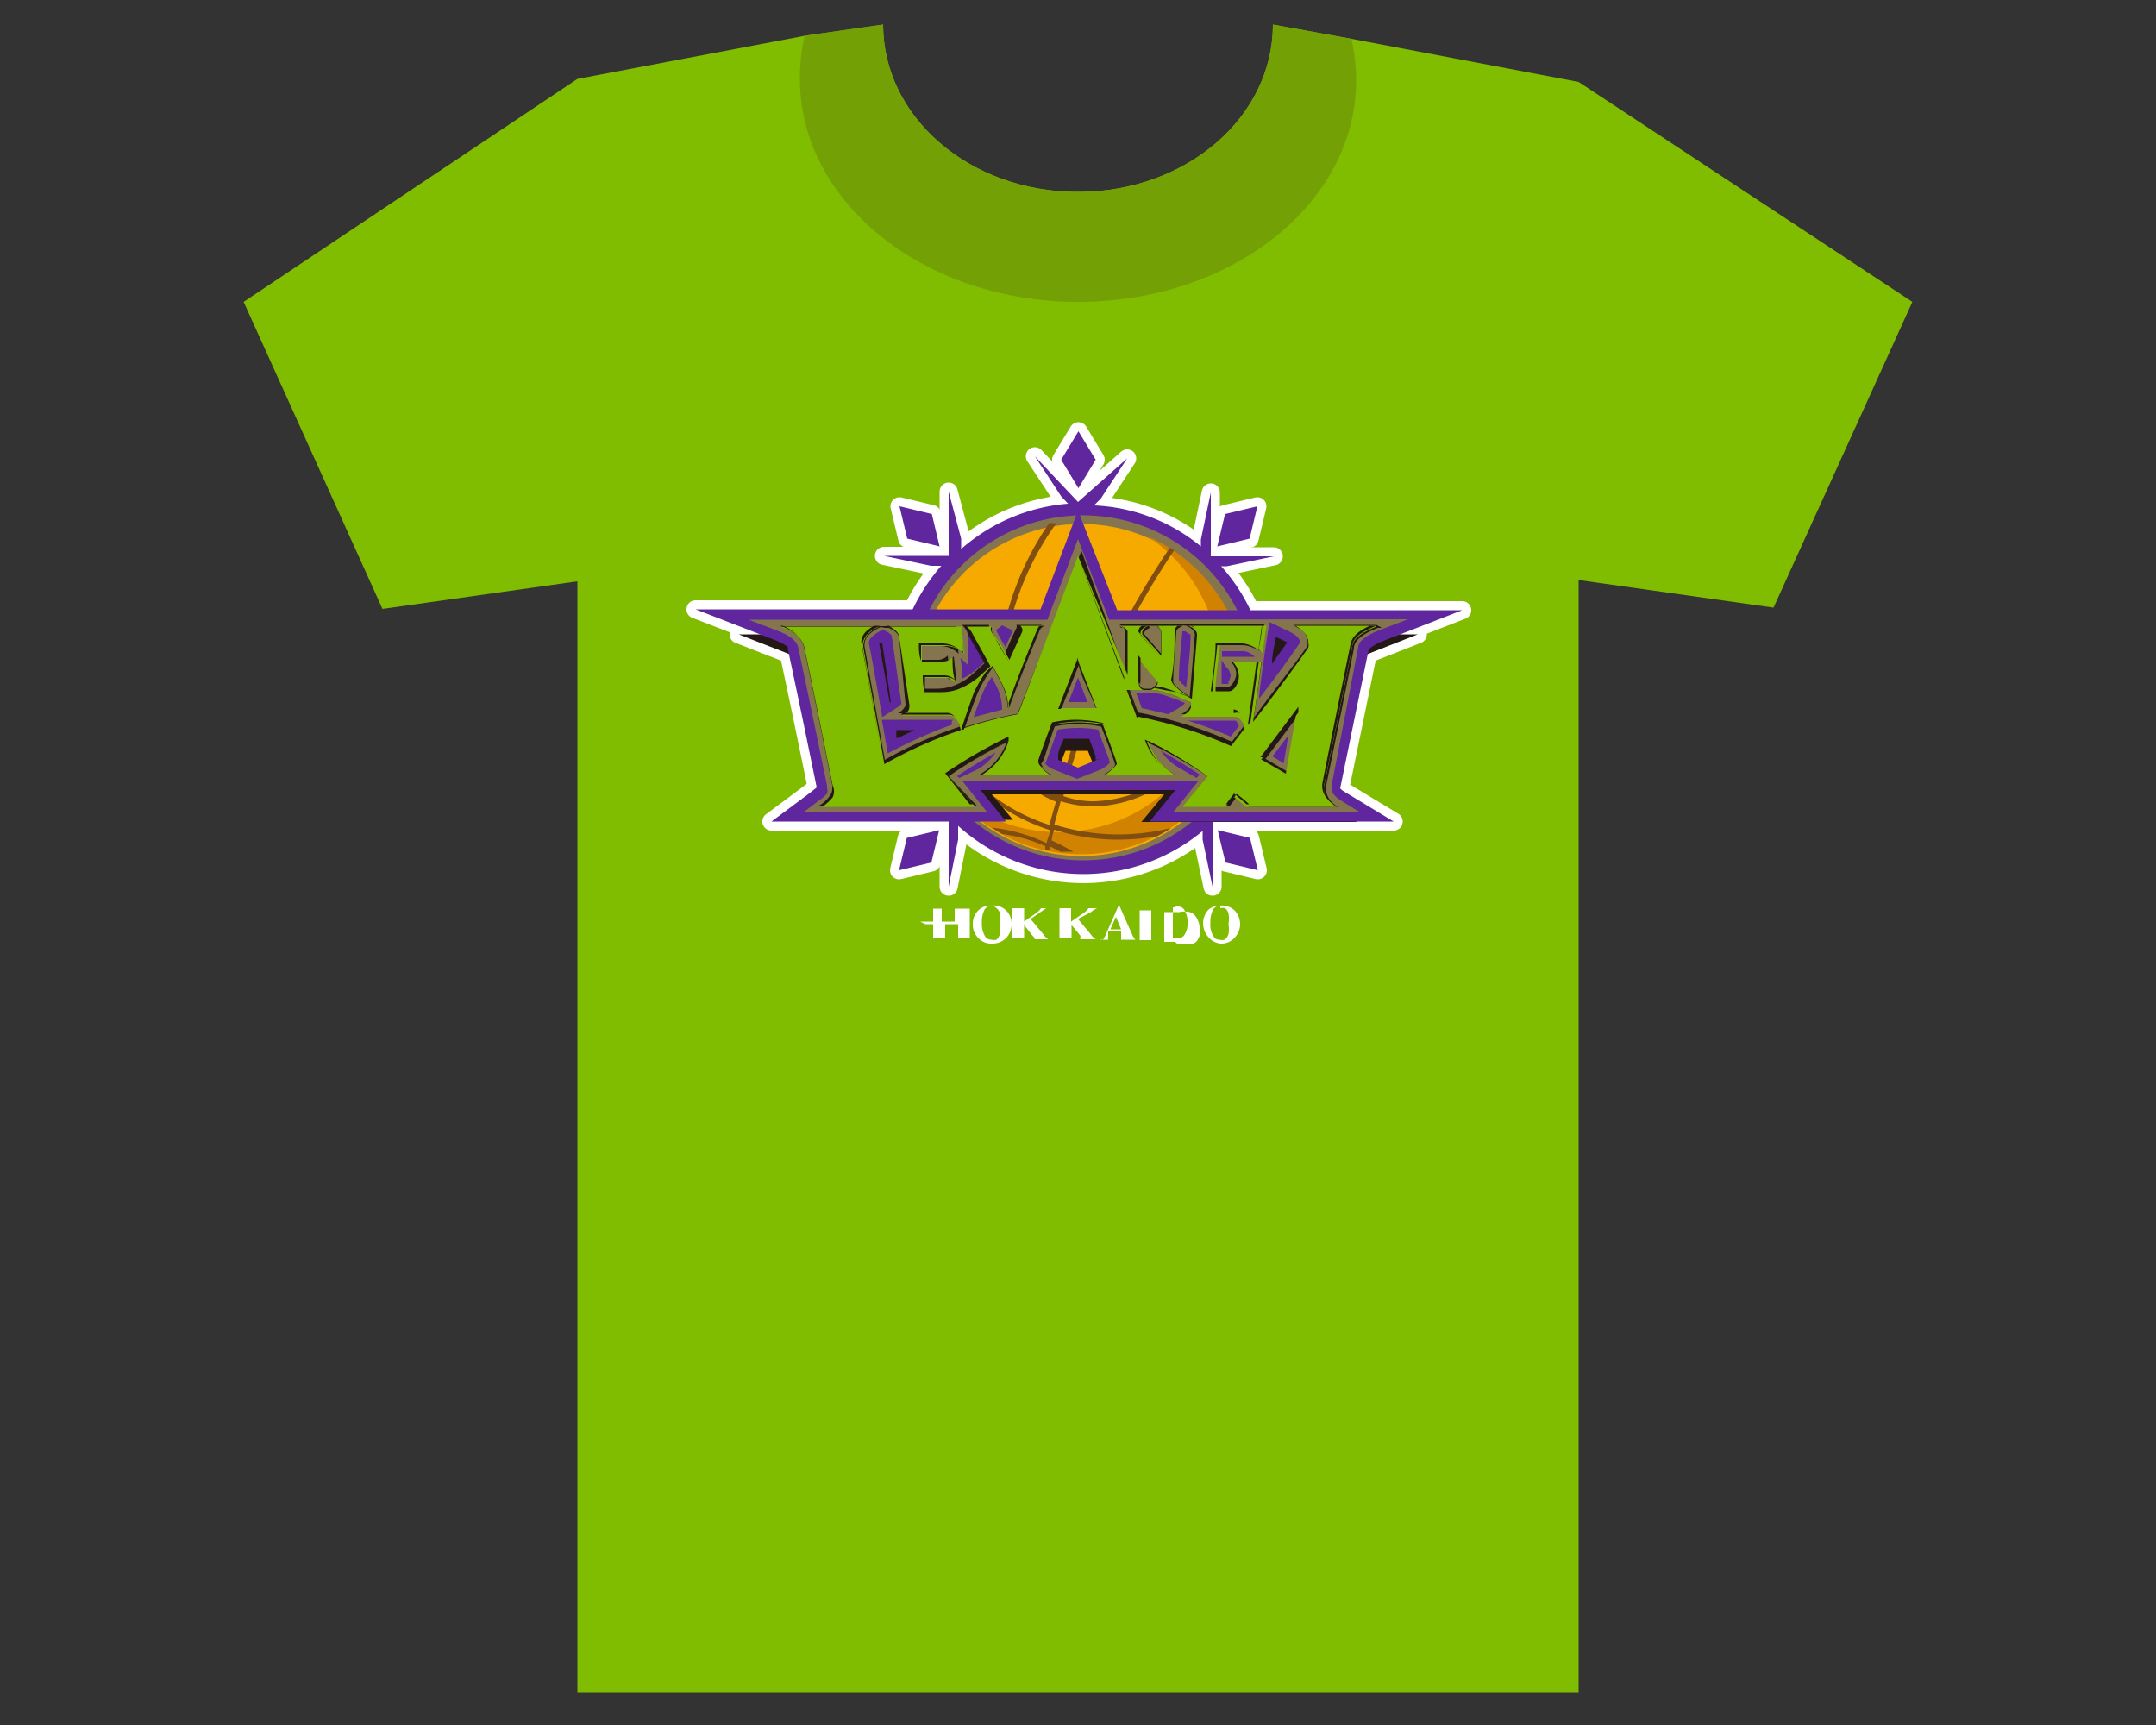 <svg id="レイヤー_1" data-name="レイヤー 1" xmlns="http://www.w3.org/2000/svg" viewBox="0 0 50 40"><rect x="0" y="0" width="50" height="40" fill="#333333" stroke="none"/><defs><style>.cls-1{fill:#80bc00;}.cls-2{fill:#73a004;}.cls-3{fill:#fff;}.cls-4{fill:none;stroke:#fff;stroke-linejoin:round;stroke-width:0.42px;}.cls-5{fill:#60269e;}.cls-11,.cls-6{fill:#85754e;}.cls-6,.cls-7,.cls-8{fill-rule:evenodd;}.cls-7{fill:#f6aa00;}.cls-8{fill:#d18200;}.cls-9{fill:#824e10;}.cls-10{fill:#231815;}</style></defs><title>icon</title><path class="cls-1" d="M44.35,7l-3.22,7.09-4.52-.64v25.8H13.39V13.48l-4.52.64L5.65,7l7.74-5.17,5.27-1L20.48.57c0,2.14,2,3.88,4.52,3.88S29.52,2.71,29.52.57L31.34.9l5.27,1Z"/><path class="cls-2" d="M31.45,1.86C31.45,4.72,28.56,7,25,7s-6.45-2.31-6.45-5.17a4.49,4.49,0,0,1,.11-1L20.48.57c0,2.14,2,3.88,4.52,3.88S29.52,2.71,29.52.57L31.34.9A4.49,4.49,0,0,1,31.45,1.86Z"/><path class="cls-3" d="M29.38,16h0v-.22l0-.3a4.24,4.24,0,0,0-1.06-2.35h.13l1.09-.23-1.46,0,0-1.48-.23,1.09v.16a4.17,4.17,0,0,0-2.48-.95l.16-.16.61-.93L25,11.64,24,10.58l.61.93.16.17a4.28,4.28,0,0,0-2.48,1.05v-.24L22,11.4v1.49h-1.5l1.09.23h.24a4.33,4.33,0,0,0-1.06,2.46l0,.3v.34a4.37,4.37,0,0,0,.94,2.44L22,19H22v1.56l.22-1.09v-.32a4.33,4.33,0,0,0,5.67.12v.2l.23,1.09v-1.5c.07-.06.13-.13.2-.2l.18-.22a4.27,4.27,0,0,0,.92-2.35Z"/><path class="cls-4" d="M29.38,16h0v-.22l0-.3a4.24,4.24,0,0,0-1.06-2.35h.13l1.09-.23-1.46,0,0-1.48-.23,1.09v.16a4.17,4.17,0,0,0-2.48-.95l.16-.16.61-.93L25,11.64,24,10.58l.61.93.16.17a4.28,4.28,0,0,0-2.48,1.05v-.24L22,11.4v1.49h-1.5l1.09.23h.24a4.33,4.33,0,0,0-1.06,2.46l0,.3v.34a4.37,4.37,0,0,0,.94,2.44L22,19H22v1.56l.22-1.09v-.32a4.33,4.33,0,0,0,5.67.12v.2l.23,1.09v-1.5c.07-.06.13-.13.2-.2l.18-.22a4.27,4.27,0,0,0,.92-2.35Z"/><polygon class="cls-3" points="29.16 11.74 28.41 11.92 28.23 12.67 28.98 12.49 29.16 11.74"/><polygon class="cls-4" points="29.16 11.74 28.41 11.92 28.23 12.67 28.98 12.49 29.16 11.74"/><polygon class="cls-3" points="21.79 12.67 21.61 11.92 20.86 11.74 21.04 12.49 21.79 12.67"/><polygon class="cls-4" points="21.79 12.67 21.61 11.92 20.86 11.74 21.04 12.49 21.79 12.67"/><polygon class="cls-3" points="28.24 19.25 28.42 20 29.17 20.18 28.99 19.43 28.24 19.25"/><polygon class="cls-4" points="28.24 19.25 28.42 20 29.17 20.18 28.99 19.43 28.24 19.25"/><polygon class="cls-3" points="25.41 10.66 25.01 10 24.61 10.66 25.01 11.32 25.41 10.66"/><polygon class="cls-4" points="25.41 10.66 25.01 10 24.61 10.66 25.01 11.32 25.41 10.66"/><polygon class="cls-3" points="20.85 20.18 21.6 20 21.78 19.25 21.03 19.43 20.85 20.18"/><polygon class="cls-4" points="20.85 20.18 21.6 20 21.78 19.25 21.03 19.43 20.85 20.18"/><path class="cls-3" d="M30.38,18.37h0c.19-.95.39-1.89.58-2.84h0s0,0,.06-.06a.68.68,0,0,1,.23-.12l1.63-.64H25.78l-.77-2-.77,2H17.13l1.64.64a1.06,1.06,0,0,1,.25.13l0,0h0c.2.95.39,1.89.59,2.84h0l-.14.1-.79.59h4.81L23,18.42h4l-.09.11-.44.53h5l-1-.61-.1-.08m-4.95-.59h0L25,18l-.41-.16h0a.42.42,0,0,1,0-.1,3.43,3.43,0,0,1,.12-.33l.26,0,.26,0c.05.13.1.25.13.35l0,.08Zm3.61-2c0-.19.05-.39.07-.54l.16.07.08.05,0,0-.29.4Z"/><path class="cls-4" d="M30.38,18.37h0c.19-.95.39-1.89.58-2.84h0s0,0,.06-.06a.68.68,0,0,1,.23-.12l1.63-.64H25.78l-.77-2-.77,2H17.13l1.64.64a1.06,1.06,0,0,1,.25.13l0,0h0c.2.95.39,1.89.59,2.84h0l-.14.1-.79.59h4.81L23,18.42h4l-.09.11-.44.53h5l-1-.61Zm-4.95-.59h0L25,18l-.41-.16h0a.42.42,0,0,1,0-.1,3.43,3.43,0,0,1,.12-.33l.26,0,.26,0c.05.13.1.25.13.35l0,.08Zm3.61-2c0-.19.05-.39.07-.54l.16.07.08.05,0,0-.29.4Z"/><path class="cls-3" d="M31.08,18.28h0l.66-3.21h0a.28.28,0,0,1,.06-.06,1.16,1.16,0,0,1,.26-.14l1.85-.72h-8L25,11.84l-.87,2.29h-8l1.86.72a1.3,1.3,0,0,1,.28.15l0,.05h0c.23,1.07.45,2.13.67,3.21h0l-.15.12-.9.67h5.44l-.59-.73h4.52l-.6.73h5.66l-1.14-.69a.4.4,0,0,1-.11-.09m-10.44-2-.24-1.35.07,0c.07.46.14.92.2,1.38Zm.16.84a1.16,1.16,0,0,1,0-.18h.43c-.13.05-.26.12-.39.18m4.68.48h0L25,17.8l-.46-.18h0l0-.11c0-.11.08-.24.13-.38l.3,0,.29,0c.06.16.11.29.15.41l0,.08h0m4.41-2.68-.32.45h0c0-.22.06-.45.09-.62l.17.08.1.05Z"/><path class="cls-4" d="M31.08,18.28h0l.66-3.21h0a.28.28,0,0,1,.06-.06,1.16,1.16,0,0,1,.26-.14l1.85-.72h-8L25,11.84l-.87,2.29h-8l1.86.72a1.3,1.3,0,0,1,.28.15l0,.05h0c.23,1.07.45,2.13.67,3.21h0l-.15.12-.9.67h5.44l-.59-.73h4.52l-.6.73h5.66l-1.14-.69A.4.4,0,0,1,31.08,18.28Zm-10.44-2-.24-1.35.07,0c.07.46.14.92.2,1.38Zm.16.84a1.16,1.16,0,0,1,0-.18h.43C21.06,17,20.93,17.07,20.8,17.13Zm4.68.48h0L25,17.8l-.46-.18h0l0-.11c0-.11.08-.24.13-.38l.3,0,.29,0c.06.16.11.29.15.41l0,.08Zm4.41-2.68-.32.45h0c0-.22.06-.45.09-.62l.17.08.1.05Z"/><path class="cls-5" d="M29.38,16h0v-.22l0-.3a4.24,4.24,0,0,0-1.06-2.35h.13l1.09-.23-1.46,0,0-1.48-.23,1.09v.16a4.17,4.17,0,0,0-2.48-.95l.16-.16.61-.93L25,11.64,24,10.58l.61.93.16.17a4.28,4.28,0,0,0-2.48,1.05v-.24L22,11.4v1.49h-1.5l1.09.23h.24a4.33,4.33,0,0,0-1.06,2.46l0,.3v.34a4.37,4.37,0,0,0,.94,2.44L22,19H22v1.56l.22-1.09v-.32a4.33,4.33,0,0,0,5.67.12v.2l.23,1.09v-1.5c.07-.06.13-.13.2-.2l.18-.22a4.27,4.27,0,0,0,.92-2.35Z"/><polygon class="cls-5" points="29.16 11.74 28.41 11.92 28.23 12.67 28.98 12.49 29.16 11.74"/><polygon class="cls-5" points="21.79 12.67 21.61 11.92 20.86 11.74 21.04 12.49 21.79 12.67"/><polygon class="cls-5" points="28.24 19.25 28.42 20 29.17 20.18 28.99 19.43 28.24 19.25"/><polygon class="cls-5" points="25.41 10.66 25.01 10 24.61 10.66 25.01 11.32 25.41 10.66"/><polygon class="cls-5" points="20.85 20.18 21.6 20 21.78 19.25 21.03 19.43 20.85 20.18"/><path class="cls-6" d="M29.12,16a4,4,0,1,1-4-4.05,4,4,0,0,1,4,4.05"/><path class="cls-7" d="M28.93,16a3.85,3.85,0,1,1-3.85-3.85A3.85,3.85,0,0,1,28.93,16"/><path class="cls-8" d="M26.59,12.42A3.74,3.74,0,1,1,22,18.29a3.85,3.85,0,1,0,4.58-5.87"/><path class="cls-9" d="M24.42,19.23a4.86,4.86,0,0,0,1.52.24,5.29,5.29,0,0,0,.9-.08,3.37,3.37,0,0,0,.32-.19,5.29,5.29,0,0,1-1.22.15,5,5,0,0,1-1.49-.23q.07-.26.15-.54a2.62,2.62,0,0,0,.75.12h0a3,3,0,0,0,1.94-.76,7.46,7.46,0,0,0,1.64-2.15c0-.08,0-.15,0-.23a2,2,0,0,1-.11.2,7,7,0,0,1-1.58,2.09,3,3,0,0,1-1.87.73,2.08,2.08,0,0,1-.71-.12,18.67,18.67,0,0,1,2.57-5.7l-.1-.06a18.57,18.57,0,0,0-2.59,5.72,1.91,1.91,0,0,1-.78-.55A2.94,2.94,0,0,1,23.23,16a6.73,6.73,0,0,1,1.27-3.87l-.17,0A6.94,6.94,0,0,0,23.11,16,3,3,0,0,0,23.65,18a2,2,0,0,0,.84.59q-.09.29-.15.54a4.47,4.47,0,0,1-3.07-3.69c0,.12,0,.25,0,.37a4.58,4.58,0,0,0,3.08,3.44c0,.1-.06.2-.08.3A4,4,0,0,0,23,19.19l.24.15a3.64,3.64,0,0,1,1,.28l0,.09.12,0,0-.08.23.12.3,0a4.66,4.66,0,0,0-.5-.26c0-.1.05-.21.08-.32"/><path class="cls-3" d="M23,21a.4.4,0,0,1,.33.11.42.42,0,0,1,.13.32.44.44,0,0,1-.45.45.41.41,0,0,1-.35-.16.43.43,0,0,1-.1-.29.42.42,0,0,1,.13-.32A.39.39,0,0,1,23,21m0,0a.19.19,0,0,0-.18.12.63.63,0,0,0-.05.28.56.56,0,0,0,.08.32.18.18,0,0,0,.15.07.2.2,0,0,0,.11,0,.32.32,0,0,0,.08-.13.71.71,0,0,0,0-.23.77.77,0,0,0,0-.25.23.23,0,0,0-.08-.12A.2.2,0,0,0,23,21"/><path class="cls-3" d="M23.9,21.31l.3.36a.37.37,0,0,0,.11.11l.07,0v0h-.45v0H24a0,0,0,0,0,0,0,.21.21,0,0,0-.06-.09l-.19-.24,0,0v.3l0,0h.07v0h-.43v0h.09l0,0v-.69l0,0h-.09v0h.43v0h-.07s0,0,0,0v.31l.31-.22s.08-.07.08-.09a0,0,0,0,0,0,0H24v0h.36v0h-.1l-.13.09Z"/><path class="cls-3" d="M25,21.31l.3.36a.37.37,0,0,0,.11.11l.07,0v0H25v0h.05a0,0,0,0,0,0,0,.16.16,0,0,0,0-.09l-.2-.24,0,0v.22s0,.07,0,.08l0,0h.07v0h-.43v0h.08l0,0a.54.54,0,0,0,0-.08v-.53a.38.38,0,0,0,0-.08s0,0,0,0h-.08v0h.42v0h-.07s0,0,0,0,0,0,0,.08v.23l.32-.22s.08-.07.08-.09a.05.05,0,0,0,0,0h-.07v0h.36v0h-.09a.72.72,0,0,0-.14.09Z"/><path class="cls-3" d="M26,21.6h-.3l0,.08s0,0,0,.05a.07.07,0,0,0,0,.06h.08v0h-.28v0a.11.11,0,0,0,.08,0,.69.69,0,0,0,.07-.13l.3-.68h0l.31.7a.42.42,0,0,0,.07.11l.06,0v0h-.41v0H26a0,0,0,0,0,0,0v0a.11.11,0,0,1,0,0Zm0-.05-.12-.29-.13.29Z"/><path class="cls-3" d="M26.79,21.8v0h-.45v0h.09l0,0v-.69l0,0h-.09v0h.45v0H26.7s0,0,0,0v.69l0,0h.09Z"/><path class="cls-3" d="M27.25,21.84h-.37v0H27l0,0a.54.54,0,0,0,0-.08v-.53a.38.38,0,0,0,0-.08s0,0,0,0h-.08v0h.43a.55.55,0,0,1,.24,0,.28.28,0,0,1,.17.15.48.48,0,0,1,.06.24.41.41,0,0,1,0,.16.54.54,0,0,1-.07.13.41.41,0,0,1-.11.07l-.14,0h-.18Zm0-.8H27.2v.66s0,.06,0,.06v0h.1a.19.19,0,0,0,.16-.07.47.47,0,0,0,.08-.3.48.48,0,0,0-.06-.26.16.16,0,0,0-.1-.1.26.26,0,0,0-.14,0"/><path class="cls-3" d="M28.3,21a.43.43,0,0,1,.33.11.46.46,0,0,1,.13.32.45.45,0,0,1-.1.28.41.41,0,0,1-.35.17A.42.42,0,0,1,28,21.7a.48.48,0,0,1-.1-.29.46.46,0,0,1,.13-.32A.41.41,0,0,1,28.3,21m0,0a.19.19,0,0,0-.18.12.63.63,0,0,0-.05.28.49.49,0,0,0,.08.32.15.15,0,0,0,.14.07.18.18,0,0,0,.11,0,.25.25,0,0,0,.09-.13.71.71,0,0,0,0-.23.77.77,0,0,0,0-.25.23.23,0,0,0-.08-.12.2.2,0,0,0-.11,0"/><path class="cls-3" d="M22.41,21.07s0,0,0,0h.09v0h-.45v0h.09l0,0v.3h-.3v-.22s0-.07,0-.08,0,0,0,0H22v0h-.44v0h.08s0,0,0,0,0,0,0,.08v.22h-.3l.12.06h.18v.26s0,.06,0,.07l0,0h-.09v0H22v0h-.08l0,0s0,0,0-.07v-.26h.3v.33l0,0h-.09v0h.45v0h-.09l0,0v-.69"/><path class="cls-10" d="M30.38,18.37h0c.19-.95.39-1.89.58-2.84h0s0,0,.06-.06a.68.68,0,0,1,.23-.12l1.63-.64H25.78l-.77-2-.77,2H17.13l1.64.64a1.06,1.06,0,0,1,.25.13l0,0h0c.2.95.39,1.89.59,2.84h0l-.14.1-.79.59h4.81L23,18.42h4l-.09.11-.44.53h5l-1-.61-.1-.08m-4.95-.59h0L25,18l-.41-.16h0a.42.42,0,0,1,0-.1,3.43,3.43,0,0,1,.12-.33l.26,0,.26,0c.05.13.1.25.13.35l0,.08Zm3.61-2c0-.19.05-.39.07-.54l.16.07.08.05,0,0-.29.4Z"/><path class="cls-5" d="M31.08,18.28h0l.66-3.21h0a.28.28,0,0,1,.06-.06,1.16,1.16,0,0,1,.26-.14l1.85-.72h-8L25,11.84l-.87,2.29h-8l1.86.72a1.3,1.3,0,0,1,.28.15l0,.05h0c.23,1.07.45,2.13.67,3.21h0l-.15.12-.9.67h5.44l-.59-.73h4.52l-.6.73h5.66l-1.14-.69a.4.4,0,0,1-.11-.09m-10.44-2-.24-1.35.07,0c.07.46.14.92.2,1.38Zm.16.84a1.16,1.16,0,0,1,0-.18h.43c-.13.05-.26.12-.39.18m4.68.48h0L25,17.8l-.46-.18h0l0-.11c0-.11.08-.24.13-.38l.3,0,.29,0c.06.16.11.29.15.41l0,.08h0m4.41-2.68-.32.45h0c0-.22.06-.45.09-.62l.17.08.1.05Z"/><path class="cls-11" d="M25.72,14.37,25,12.5l-.71,1.87H17.36l.68.26c.32.12.45.27.47.38.23,1.07.45,2.14.67,3.21v.06a.16.16,0,0,1,0,.12,1,1,0,0,1-.21.18l-.33.25h4.25l-.58-.73h5.49l-.41.51-.18.22h4.32l-.42-.26c-.18-.11-.23-.2-.23-.3v-.05L31.5,15c0-.11.15-.25.47-.38l.68-.26Zm4.16,2.68-.11.65-.26-.16.37-.49m-1.45-1.59a.31.31,0,0,1,.11.2v0h0a.37.37,0,0,1-.05.15l0,.05h-.16c0-.18,0-.36,0-.55Zm.69-.23h-.78l0-.13h.42a.41.41,0,0,1,.34.13m-.37,1.61-.19.24a9.63,9.63,0,0,0-1-.37h1.12a.72.72,0,0,1,.07.11h0m-1.41-.39-.23.13-.61-.14-.13-.35h.34a1.18,1.18,0,0,1,.31.05l.31.11.17.07h0a.42.42,0,0,1-.15.12m.28-1.72c0,.41-.06.82-.1,1.24l-.11-.1-.06-.07h0c0-.38.05-.75.08-1.13h0l.07,0h0l.1.07s0,0,0,0h0m-6.7,1.62s0,0,0,0a.24.24,0,0,1-.09.08l-.34.22c-.1-.57-.2-1.15-.31-1.72v0a.17.17,0,0,1,.06-.13.62.62,0,0,1,.24-.16h.06c.14.06.17.12.17.13.08.53.15,1.06.23,1.59Zm1.2.47a11.24,11.24,0,0,0-1.5.67c-.05-.26-.09-.52-.14-.78H22s0,0,.07,0,0,0,0,.07m.15-1.55.23.21,0-.35c0-.16,0-.33,0-.49a.36.36,0,0,1,.07.1l0,.07.11.19c.06.12.14.26.22.4l-.17.15a1.51,1.51,0,0,1-.37.25h0c0-.17,0-.35-.05-.52m1,1.23-.68.18c.06-.18.13-.36.2-.54A1.92,1.92,0,0,1,23,15.7l.12.23a1.26,1.26,0,0,1,.12.49v.08m0-2,.25.12h0c-.06.13-.12.26-.17.39l-.07-.12a3.08,3.08,0,0,1-.15-.28ZM25,16.28h-.22l.22-.57.22.57H25m-.75,1.41h0l.1-.27.18-.5a2.78,2.78,0,0,1,.94,0c.07.21.14.39.19.53a1.65,1.65,0,0,1,.07.2.17.17,0,0,1,0,.05l-.08.07-.11.07-.56.22-.55-.22a.55.55,0,0,1-.14-.08l-.06-.06m5.2-3.28.46.22c.21.1.26.19.26.26h0v0h0c-.22.33-.57.81-.95,1.3,0-.26.25-1.84.25-1.84m-7.2,3.68L22.19,18c.27-.18.58-.37.9-.55a1.31,1.31,0,0,1-.4.38Zm5.07-.25a1.31,1.31,0,0,1-.4-.38c.32.18.63.37.9.55l-.07.08Z"/><path class="cls-10" d="M31.92,14.49h-2l.07,0c.23.11.33.23.33.38a.19.19,0,0,1,0,.11c-.28.41-.76,1-1.24,1.66l.18-1.3v0h-.72l0,0a.42.42,0,0,1,.13.28v0c0,.11-.1.32-.21.31h-.29c0-.34.07-.68.1-1h.53a.55.55,0,0,1,.43.17l0,0v0l.09-.63v0H25.87l.07,0c.1.05.14.1.14.13h0c0,.31,0,.62,0,.94l-1-2.77L23.6,16.55a10.42,10.42,0,0,0-1.22.31c.09-.26.18-.51.28-.76a3,3,0,0,1,.37-.63c.1.19.19.36.21.41a1.35,1.35,0,0,1,.13.54v0s0,0,0,0h0c.22-.59.45-1.18.7-1.77a.19.19,0,0,1,0-.09l.09-.07.09,0h-.82l.08,0,.06,0a.09.09,0,0,1,0,.08v0c-.1.2-.19.41-.28.62-.06-.11-.12-.22-.19-.33h0l-.16-.31a.07.07,0,0,1,0-.06s0,0,0,0l.06,0,.09,0h-.78l0,0a.61.61,0,0,1,.12.16h0c0,.06.23.42.4.73l-.23.21a1.33,1.33,0,0,1-.51.32,1.17,1.17,0,0,1-.35.06h-.4c0-.1,0-.19,0-.29h.47a.32.32,0,0,1,.23.1l0,0v0l-.06-.58v0l0,0a.33.33,0,0,1-.21.1h-.48c0-.11,0-.21,0-.32h.52a.61.61,0,0,1,.42.18l0,0v0l-.06-.64H18l.09,0c.33.13.51.29.55.47.23,1.07.44,2.13.66,3.21a.19.19,0,0,1,0,.08.26.26,0,0,1-.06.18.84.84,0,0,1-.24.22l0,0h3.65L22,18a9.86,9.86,0,0,1,1.34-.78,1.38,1.38,0,0,1-.62.74l-.06,0h1.83l-.1,0c-.06,0-.28-.17-.27-.24h0s.15-.43.32-.87a2.55,2.55,0,0,1,1.1,0c.17.44.32.84.32.88h0c0,.07-.22.22-.27.24l-.1,0h1.83l-.06,0a1.38,1.38,0,0,1-.62-.74A9.86,9.86,0,0,1,28,18l-.56.7,0,0h1.07l.18-.23a3.16,3.16,0,0,1,.27.24h2.14l-.06,0a.49.49,0,0,1-.29-.4.17.17,0,0,1,0-.07c.22-1.07.44-2.14.65-3.21,0-.18.22-.34.55-.47l.1,0Zm-4.31,1.84c0,.07-.07.15-.21.23l-.07,0h1.32c.06,0,.13.06.2.19l0,.08-.28.37a10,10,0,0,0-2.18-.68L26.2,16h.51a1.12,1.12,0,0,1,.35.06l.31.12.25.09v.09m-1.18-.53c0-.17,0-.33,0-.5l.4.47c0,.06-.05.12-.15.17l-.06,0-.08,0c-.09,0-.13-.08-.13-.13Zm2.9,1.78.75-1c-.08.43-.15.86-.22,1.29l-.53-.31m-3.92-1.17h-.8c.18-.45.35-.88.4-1,0,.14.22.57.4,1m2.1-1.91,0,0c.13.07.19.13.19.21h0l-.12,1.44c-.26-.18-.4-.31-.39-.37h0c0-.39.05-.77.07-1.16,0,0,.05-.09.16-.13Zm-.89,0,.09,0,.07,0c.09.05.13.1.13.13h0l0,.51c-.13-.15-.26-.31-.4-.46h0s0,0,0,0v0a.28.28,0,0,1,.15-.13m-6.14,0,.08,0c.16.07.23.15.24.22L21,16.33v0c0,.06-.05.13-.17.21l-.05,0H22c.13,0,.21.1.26.31a9.58,9.58,0,0,0-1.74.77L20.05,15a.13.13,0,0,1,0-.06c0-.15.12-.28.37-.4Z"/><path class="cls-1" d="M31.91,14.51H30c.23.1.34.23.34.39a.21.21,0,0,1,0,.12c-.29.42-.78,1.08-1.28,1.72.07-.46.13-.92.19-1.38h-.65a.46.46,0,0,1,.13.34c0,.12-.1.33-.23.33h-.31c0-.35.07-.71.1-1.07h.55a.54.54,0,0,1,.44.18l.09-.63H27.56c.14.06.21.14.2.23l-.12,1.47c-.29-.19-.44-.32-.43-.41,0-.38.05-.76.07-1.15,0-.06.06-.1.17-.14h-.66c.1.05.14.09.14.14l0,.56c-.14-.17-.29-.33-.44-.5,0,0,0,0,0-.06a.23.23,0,0,1,.15-.14H26c.1.05.15.1.15.14l0,1L25,12.89l-1.39,3.67a10,10,0,0,0-1.27.33c.09-.27.19-.53.29-.8a3.25,3.25,0,0,1,.39-.65c.11.2.2.37.23.44a1.21,1.21,0,0,1,.13.56c.22-.59.45-1.18.7-1.77a.3.3,0,0,1,.05-.1.21.21,0,0,1,.1-.06H23.6l.06,0a.14.14,0,0,1,.05.13l-.3.66-.2-.36L23,14.66c-.05-.09,0-.12,0-.13l.06,0h-.64a.48.48,0,0,1,.13.16l.42.76-.24.22a1.7,1.7,0,0,1-.53.32,1.12,1.12,0,0,1-.35.06h-.42c0-.11,0-.22,0-.33h.49a.37.37,0,0,1,.24.1l-.06-.58a.33.33,0,0,1-.22.1h-.5l0-.36h.55a.63.63,0,0,1,.43.18l-.06-.63h-1.7c.16.06.24.14.25.23l.24,1.59c0,.08,0,.16-.17.24H22c.14,0,.24.12.28.34a10,10,0,0,0-1.77.79c-.16-.91-.33-1.81-.49-2.72,0-.18.09-.34.37-.47H18.09c.33.12.52.28.56.47.23,1.07.44,2.14.66,3.21a.33.33,0,0,1,0,.28,1.23,1.23,0,0,1-.24.22h3.55L22,18a9.1,9.1,0,0,1,1.39-.82,1.39,1.39,0,0,1-.64.8H24.4c-.06,0-.3-.18-.28-.27s.15-.44.32-.9a2.74,2.74,0,0,1,1.14,0c.17.46.32.86.32.9s-.22.24-.29.27h1.66a1.39,1.39,0,0,1-.64-.8A9.74,9.74,0,0,1,28,18l-.58.71h1l.18-.24a3.15,3.15,0,0,1,.29.24H31c-.23-.14-.33-.31-.29-.5.22-1.07.44-2.14.65-3.21,0-.18.23-.34.56-.47ZM25,16.42h-.43l.43-1.1.43,1.1H25m1.39.14L26.17,16h.38c-.1,0-.14-.09-.14-.15s0-.37,0-.55l.44.52h0c0,.07-.06.13-.16.18a1.07,1.07,0,0,1,.35.06,2.32,2.32,0,0,1,.32.12l.26.1v.1c0,.08-.08.16-.23.24h1.25c.08,0,.15.07.21.2a.36.36,0,0,1,0,.09l-.3.39a10.09,10.09,0,0,0-2.2-.69m2.9,1,.81-1.07-.24,1.4-.57-.33"/><path class="cls-10" d="M29.19,15.36h-.05c-.06.45-.14,1-.2,1.45l.06-.07c.06-.42.13-1,.19-1.38"/><path class="cls-10" d="M26.4,16.56,26.17,16h.38l-.08,0h-.34l.24.65h0"/><path class="cls-10" d="M26.38,15.2c0,.19,0,.37,0,.55a.13.13,0,0,0,.07.11.07.07,0,0,1,0-.06c0-.18,0-.36,0-.54l-.05-.06"/><path class="cls-10" d="M30,14.51a.69.69,0,0,1,.21.13.59.59,0,0,0-.17-.13h0Z"/><path class="cls-10" d="M29.18,15.1s0,0,0,0l.09-.63h0c0,.19-.05.39-.08.59"/><path class="cls-10" d="M26.07,15.76V15.7L25,12.89v0Z"/><path class="cls-10" d="M27.24,14.61c0,.38,0,.77-.08,1.15a.31.31,0,0,0,.11.17s-.07-.09-.06-.13c0-.38.05-.76.07-1.15,0-.06.06-.1.17-.14h-.14s-.07.06-.07.1"/><path class="cls-10" d="M28.61,16.53H27.48l-.08,0h1.25a.18.18,0,0,1,.1,0,.21.21,0,0,0-.14-.08"/><path class="cls-10" d="M28,18a9.4,9.4,0,0,0-1.45-.85,1.56,1.56,0,0,0,.37.59,1.5,1.5,0,0,1-.32-.55A10.32,10.32,0,0,1,28,18h0"/><path class="cls-10" d="M26,14.56a.1.1,0,0,0-.06-.05h0a.19.19,0,0,1,.09.05"/><path class="cls-10" d="M29.3,17.59l.81-1.07,0-.13-.88,1.17.05,0"/><path class="cls-10" d="M26.82,14.51h0l.08.05-.05-.05"/><path class="cls-10" d="M27.6,14.51h0a.35.35,0,0,1,.12.07.27.27,0,0,0-.08-.07"/><path class="cls-10" d="M28.73,14.92h-.54c0,.36-.07.76-.11,1.11h.05c0-.34.07-.73.1-1.07h.55a.64.64,0,0,1,.4.13.58.58,0,0,0-.45-.17"/><path class="cls-10" d="M26.78,15.91l-.07,0a1.07,1.07,0,0,1,.35.06,2.32,2.32,0,0,1,.32.12l.26.1v0l-.3-.13L27,16l-.24-.05"/><path class="cls-10" d="M20.62,14.51h-.05l.17.09-.12-.09"/><path class="cls-10" d="M26.61,14.51h-.12a.14.14,0,0,0-.08.09.06.06,0,0,0,0,.06l.44.51h0l-.4-.45s0,0,0-.06a.23.23,0,0,1,.15-.14"/><path class="cls-10" d="M22.82,17.92l-.07,0H24.4l-.08,0Z"/><path class="cls-10" d="M25.56,16.76a3.06,3.06,0,0,0-.59-.07,2.76,2.76,0,0,0-.57.06c-.18.46-.32.86-.32.89s0,.1.08.14-.05-.06,0-.09.15-.44.32-.9a2.91,2.91,0,0,1,.57-.06,4,4,0,0,1,.57.06l0,0"/><path class="cls-10" d="M23.39,17.16l0-.08a11.86,11.86,0,0,0-1.47.85l.57.72H19.08l-.06,0h3.55L22,18a10.62,10.62,0,0,1,1.39-.82"/><path class="cls-10" d="M22.09,15.25c0,.17,0,.34.05.51a.35.35,0,0,0-.25-.1H21.4c0,.11,0,.26.05.37h0c0-.1,0-.23,0-.33h.49a.37.37,0,0,1,.24.1l-.06-.58,0,0"/><path class="cls-10" d="M18.15,14.51h-.06a1.2,1.2,0,0,1,.41.23,1,1,0,0,0-.35-.23"/><path class="cls-10" d="M31.91,14.51h-.14c-.27.12-.42.26-.45.43-.22,1.07-.44,2.14-.65,3.21a.41.41,0,0,0,.15.4.39.39,0,0,1-.11-.36c.22-1.07.44-2.14.65-3.21,0-.18.23-.34.56-.47Z"/><path class="cls-10" d="M30.91,18.65h-2l-.29-.25-.19.25h-.93l0,0h1l.18-.24a3.15,3.15,0,0,1,.29.24H31l-.06,0Z"/><path class="cls-10" d="M25.7,17.92l-.09,0h1.66l-.07,0Z"/><path class="cls-10" d="M20.4,14.51h-.13c-.22.12-.32.26-.29.43.17.9.34,1.87.51,2.78l0,0L20,15c0-.18.09-.34.37-.47"/><path class="cls-10" d="M22.29,15.1a.65.65,0,0,0-.43-.18h-.55c0,.12,0,.28.05.4h0c0-.1,0-.25,0-.36h.55a.63.63,0,0,1,.43.18l-.06-.63h0l.06.59"/><path class="cls-10" d="M20.89,16.57H22a.24.24,0,0,1,.14.05.23.23,0,0,0-.19-.09H21l-.06,0"/><path class="cls-10" d="M25,15.33l0-.08-.46,1.19h.06l.43-1.1"/><path class="cls-10" d="M22.64,16.09a3.37,3.37,0,0,1,.39-.65h0a1.22,1.22,0,0,0-.18.16,3.3,3.3,0,0,0-.26.45c-.1.27-.21.6-.3.87l.06,0,.29-.8"/><path class="cls-10" d="M23.06,14.53l.06,0H23s0,0,0,.11l.16.31.25.42v0l-.2-.36L23,14.66c-.05-.09,0-.12,0-.13"/><path class="cls-10" d="M23.63,14.51h0l0,0s0,0,0,0"/><path class="cls-10" d="M24.09,14.53a.89.89,0,0,0-.05.1c-.23.56-.45,1.11-.65,1.67a.5.5,0,0,1,0,.14c.22-.59.45-1.18.7-1.77a.3.3,0,0,1,.05-.1.21.21,0,0,1,.1-.06h-.12l0,0"/></svg>